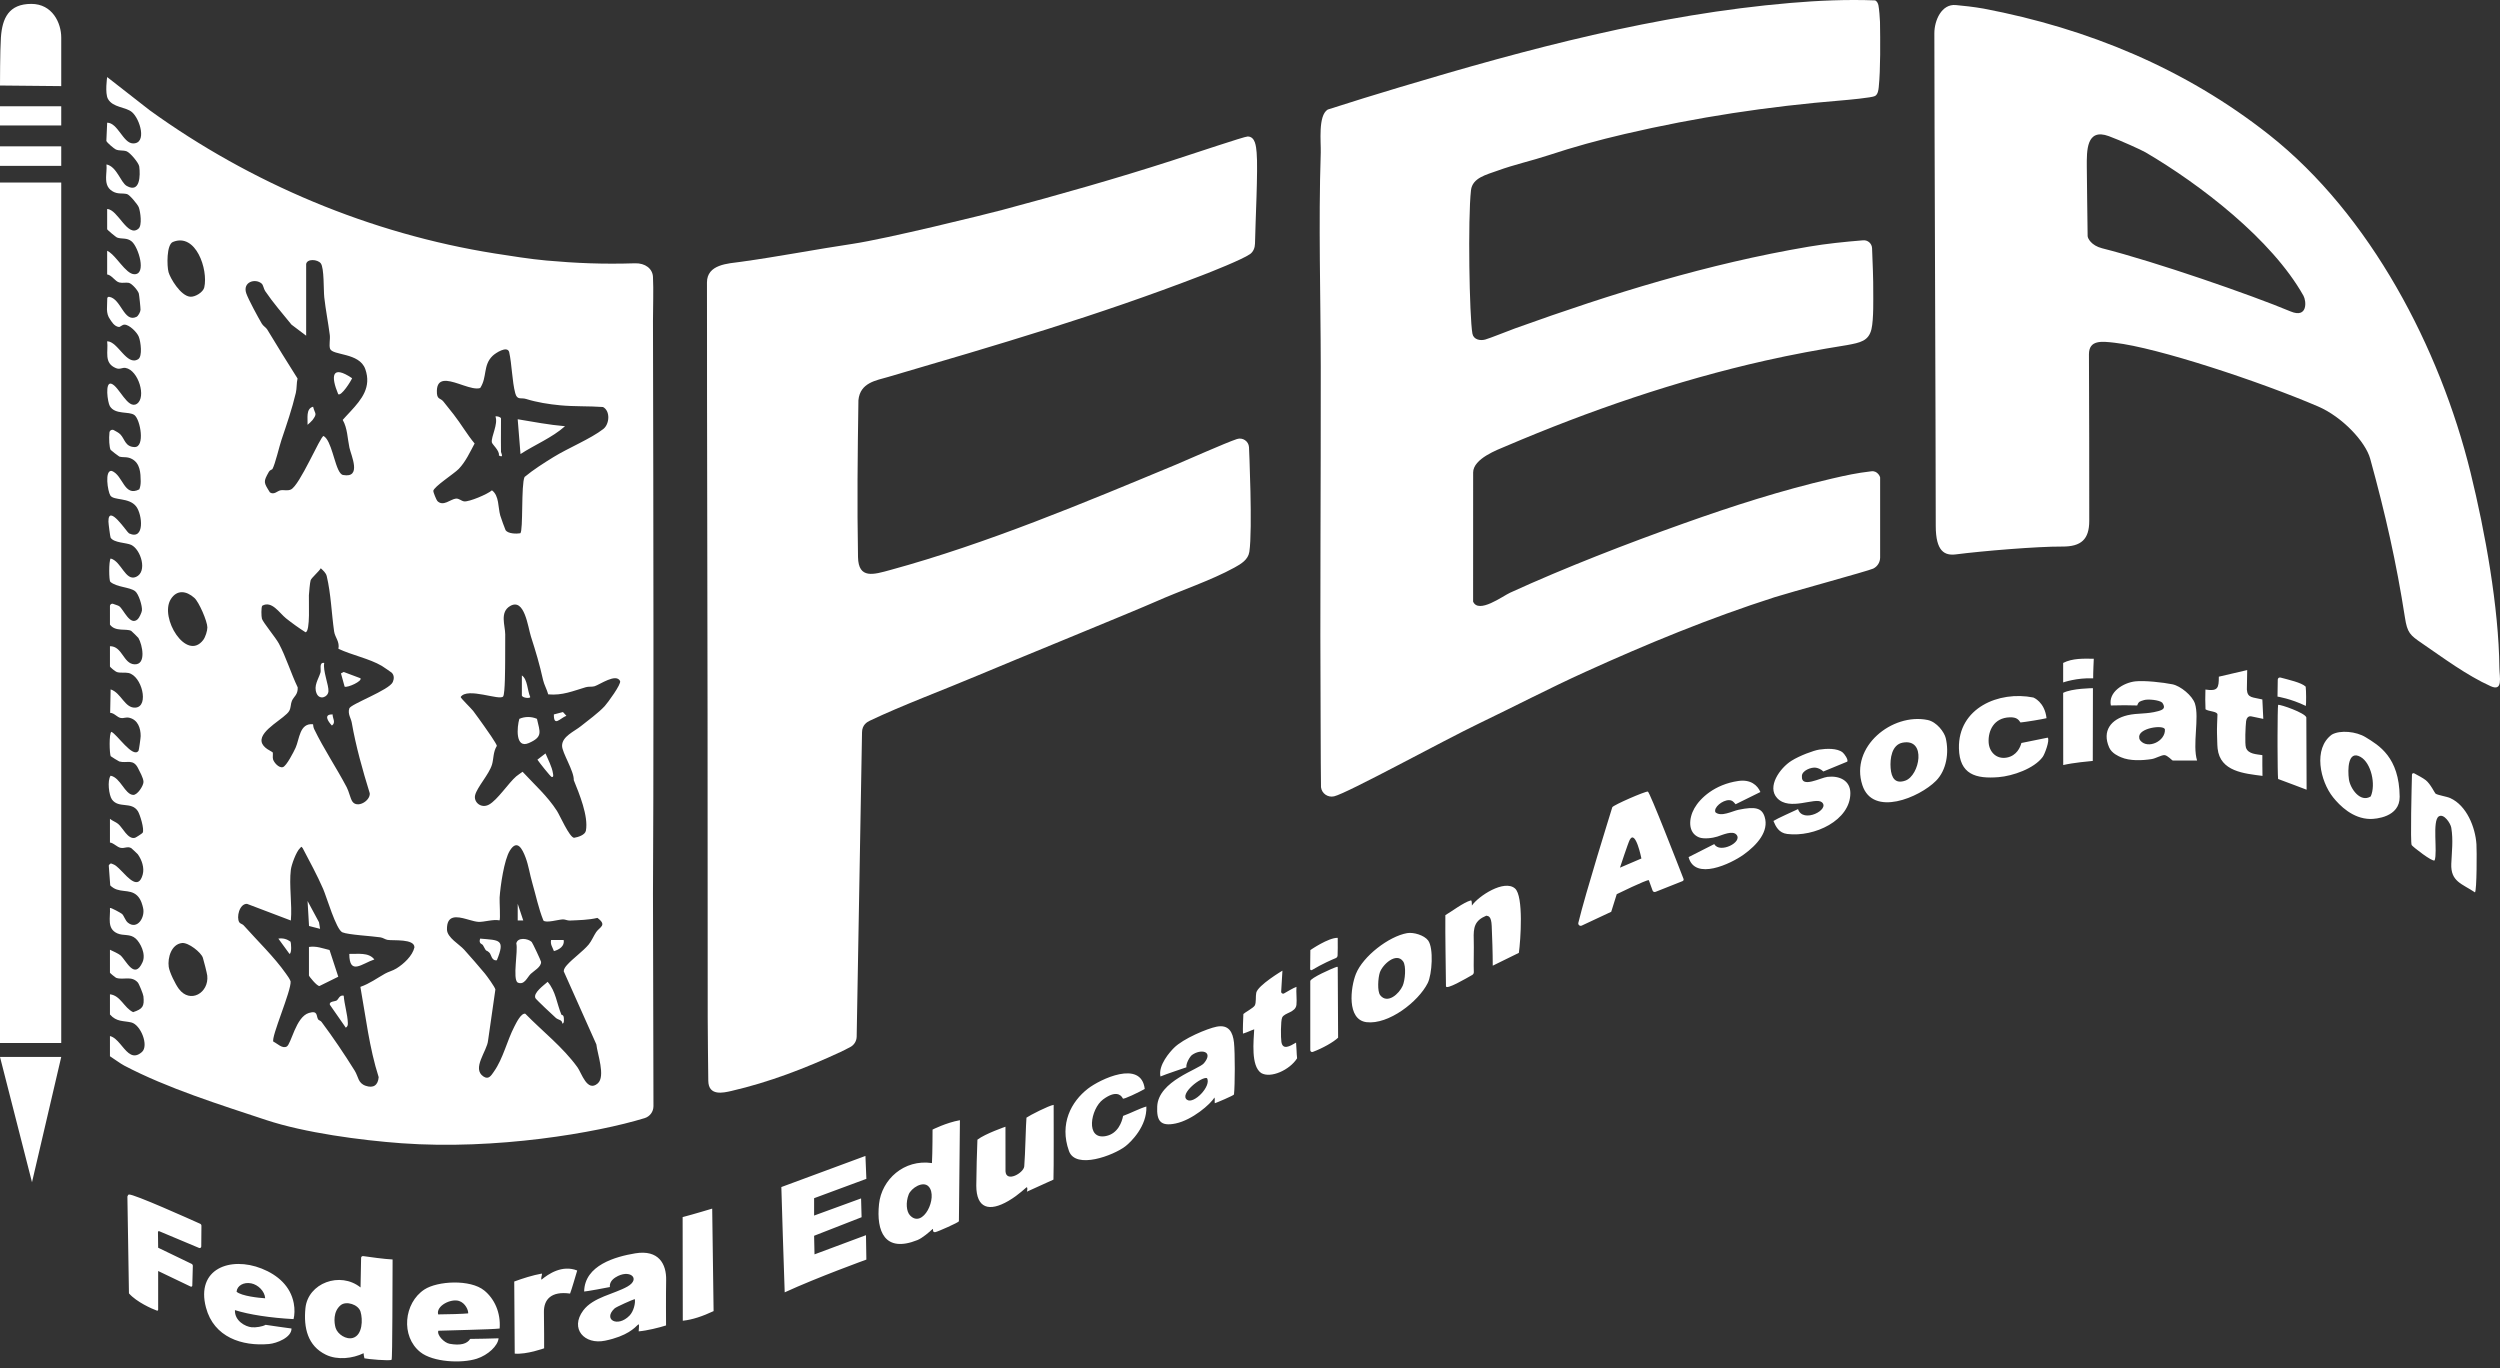 <?xml version="1.0" encoding="UTF-8"?>
<svg width="190px" height="104px" viewBox="0 0 190 104" version="1.1" xmlns="http://www.w3.org/2000/svg" xmlns:xlink="http://www.w3.org/1999/xlink">
    <rect x="0" y="0" width="190" height="104" fill="#333333" stroke="none"/>
    <title>FEA_logo_white</title>
    <g id="Design-Starter" stroke="none" stroke-width="1" fill="none" fill-rule="evenodd">
        <g id="starter_home" transform="translate(-25, -30)" fill="#FFFFFF">
            <g id="FEA_logo_white" transform="translate(25, 29)">
                <path d="M142.89,43.37 C142.89,43.729 142.687,44.057 142.364,44.214 C142.013,44.385 135.97,46.036 134.882,46.385 C129.934,47.973 125.206,49.92 120.47,52.071 C117.754,53.304 115.151,54.664 112.421,55.975 C109.668,57.297 102.36,61.306 101.388,61.522 C100.915,61.627 100.454,61.308 100.396,60.828 C100.381,60.705 100.376,57.531 100.368,56.094 C100.313,47.027 100.389,37.958 100.378,28.89 C100.371,23.462 100.198,18.046 100.377,12.603 C100.403,11.807 100.158,9.783 100.908,9.326 C102.729,8.738 104.567,8.173 106.399,7.624 C116.109,4.715 125.89,2.092 136.069,1.224 C138.21,1.041 140.35,0.949 142.503,1.029 C142.65,1.079 142.731,1.264 142.761,1.406 C142.81,1.636 142.876,2.408 142.88,2.663 C142.901,4.053 142.925,6.271 142.784,7.625 C142.759,7.864 142.72,8.166 142.503,8.296 C142.285,8.426 140.392,8.596 139.981,8.63 C134.346,9.09 128.988,9.902 123.493,11.181 C121.467,11.653 119.6,12.166 117.701,12.794 C116.4,13.223 115.108,13.499 113.804,13.974 C112.982,14.274 111.902,14.509 111.795,15.456 C111.549,17.626 111.674,25.08 111.903,26.353 C111.985,26.805 112.479,26.915 112.88,26.805 C113.224,26.712 114.708,26.114 115.155,25.953 C122.57,23.289 129.77,21.055 137.45,19.749 C138.813,19.517 140.218,19.375 141.599,19.263 C141.956,19.234 142.264,19.508 142.277,19.866 C142.318,21.007 142.377,22.144 142.367,23.291 C142.364,23.569 142.408,25.267 142.232,26.014 C142.018,26.916 141.385,27.04 140.377,27.227 C138.25,27.567 136.213,27.944 134.154,28.408 C127.397,29.93 120.787,32.205 114.43,34.918 C113.832,35.173 111.958,35.855 111.959,36.911 L111.956,46.723 C112.375,47.673 114.202,46.305 114.766,46.047 C118.975,44.123 123.655,42.313 127.998,40.768 C131.722,39.443 135.382,38.267 139.206,37.378 C140.335,37.116 141.07,36.954 142.223,36.818 C142.689,36.755 142.89,37.23 142.89,37.283 L142.89,43.37 Z M91.377,21.918 C83.34,25.016 75.89,27.187 67.506,29.647 C66.596,29.914 65.369,30.072 65.24,31.416 C65.178,35.669 65.134,39.229 65.209,43.336 C65.24,45.044 66.41,44.662 67.666,44.319 C75.01,42.314 82.386,39.215 89.379,36.309 C90.138,35.993 93.138,34.655 94.005,34.368 C94.439,34.223 94.893,34.526 94.924,34.983 C94.924,34.983 95.207,41.262 94.95,42.94 C94.858,43.535 94.335,43.852 93.818,44.136 C92.033,45.119 89.731,45.877 87.836,46.722 C86.247,47.43 76.697,51.325 74.304,52.338 C71.801,53.398 68.583,54.593 66.105,55.774 C65.894,55.875 65.52,56.094 65.514,56.653 L65.107,79.785 C65.101,80.113 64.92,80.414 64.632,80.57 C64.337,80.729 63.992,80.898 63.877,80.951 C61.199,82.197 58.441,83.252 55.602,83.909 C54.963,84.057 53.84,84.322 53.83,83.131 C53.817,81.47 53.786,79.934 53.786,78.351 C53.786,64.476 53.774,46.781 53.734,30.9 C53.727,28.136 53.74,25.219 53.729,22.476 C53.724,21.08 55.338,21.031 56.312,20.897 C59.122,20.51 62.058,19.941 64.787,19.534 C67.388,19.147 74.905,17.294 76.17,16.956 C80.476,15.805 84.825,14.574 89.037,13.215 C90.754,12.661 94.582,11.371 94.821,11.373 C95.408,11.376 95.462,12.133 95.505,12.601 C95.62,13.848 95.403,18.039 95.38,19.514 C95.375,19.823 95.255,20.137 95.002,20.313 C94.388,20.738 91.97,21.689 91.377,21.918 M163.061,12.578 C162.75,12.396 161.158,11.674 160.273,11.348 C158.547,10.712 158.593,12.473 158.597,13.676 C158.603,15.169 158.644,17.215 158.66,18.938 C158.661,19.105 158.929,19.658 159.761,19.869 C163.812,20.893 171.076,23.408 174.083,24.668 C175.404,25.222 175.287,23.874 175.064,23.477 C172.651,19.181 167.194,15 163.061,12.578 M172.44,11.234 C180.156,17.32 185.441,27.474 187.761,36.911 C188.874,41.438 189.903,47.143 189.955,51.753 C189.963,52.456 190.244,53.58 189.295,53.153 C187.477,52.335 185.692,51.001 184.084,49.901 C183.156,49.267 182.956,49.099 182.775,47.931 C182.123,43.741 181.293,40.073 180.135,35.864 C179.783,34.583 178.028,32.688 176.174,31.891 C171.821,30.019 163.952,27.412 160.707,27.048 C159.745,26.94 158.755,26.807 158.76,27.938 C158.78,32.148 158.783,36.383 158.783,40.589 C158.783,41.98 158.179,42.548 156.735,42.538 C154.826,42.526 150.632,42.878 148.659,43.132 C147.795,43.243 147.117,42.917 147.117,40.963 C147.117,34.769 147.011,9.286 147.011,3.526 C147.011,2.548 147.562,1.291 148.633,1.384 C149.145,1.428 150.03,1.524 150.761,1.655 C158.681,3.163 166.07,6.209 172.44,11.234" id="Combined-Shape"></path>
                <path d="M8.144,6.856 L11.368,9.373 C19.057,14.933 28.162,18.764 37.607,20.264 C38.807,20.454 40.323,20.692 41.514,20.799 C43.782,21.002 45.824,21.089 48.261,21.011 C49.037,20.986 49.595,21.421 49.626,22.042 C49.677,23.047 49.624,24.382 49.626,25.394 C49.643,33.005 49.659,41.317 49.662,49.235 L49.662,53.709 C49.66,59.229 49.65,64.441 49.626,68.945 L49.663,85.069 C49.664,85.486 49.393,85.854 48.995,85.977 C45.337,87.1 37.687,88.409 30.515,87.887 C27.407,87.66 23.149,87.091 20.224,86.12 C16.722,84.957 12.721,83.71 9.443,81.986 C9.123,81.817 8.682,81.478 8.356,81.275 L8.356,79.74 C8.648,79.808 8.893,80.055 9.126,80.328 L9.28,80.512 C9.715,81.034 10.136,81.526 10.785,80.954 C11.329,80.474 10.696,78.871 9.973,78.704 C9.379,78.566 8.863,78.679 8.356,78.1 L8.356,76.566 C9.171,76.661 9.428,77.602 10.119,77.923 C10.843,77.678 10.98,77.493 10.9,76.717 C10.883,76.551 10.566,75.771 10.471,75.666 C9.976,75.123 9.377,75.514 8.819,75.312 C8.781,75.299 8.356,74.956 8.356,74.926 L8.356,73.18 C8.547,73.266 9.022,73.488 9.151,73.601 C9.598,73.991 10.214,75.501 10.833,74.125 C11.116,73.494 10.653,72.635 10.314,72.332 C9.88,71.944 9.387,72.147 8.912,71.934 C8.1,71.57 8.402,70.723 8.356,70.006 C8.405,69.951 9.208,70.397 9.276,70.46 C9.428,70.602 9.519,70.963 9.722,71.124 C10.443,71.699 11.059,70.697 10.869,69.978 C10.834,69.847 10.745,69.363 10.417,69.056 C9.826,68.503 9.017,68.939 8.378,68.291 L8.266,66.774 C8.36,66.624 8.414,66.61 8.494,66.639 L8.585,66.678 C8.603,66.686 8.622,66.694 8.642,66.702 C8.754,66.745 8.887,66.854 9.031,66.992 L9.178,67.139 C9.781,67.753 10.522,68.64 10.845,67.47 C10.988,66.953 10.776,66.351 10.475,65.927 C10.455,65.899 10.001,65.47 9.97,65.453 C9.684,65.302 9.475,65.491 9.176,65.437 C8.89,65.385 8.654,65.071 8.356,65.032 L8.356,63.233 C8.544,63.384 8.798,63.469 8.981,63.618 C9.318,63.891 9.723,64.823 10.262,64.672 C10.335,64.651 10.808,64.343 10.84,64.291 C10.993,64.039 10.634,62.889 10.476,62.646 C9.983,61.89 9.018,62.466 8.507,61.758 C8.282,61.446 8.139,60.32 8.407,59.954 C9.162,60.099 9.485,61.376 10.119,61.413 C10.447,61.432 10.904,60.714 10.905,60.428 C10.907,60.132 10.583,59.574 10.516,59.431 C10.138,58.62 9.646,59.038 9.065,58.872 C9.028,58.862 8.434,58.5 8.411,58.469 C8.322,58.256 8.277,56.782 8.461,56.618 C8.875,56.772 10.116,58.681 10.53,58.053 C10.561,58.006 10.691,57.071 10.691,56.937 C10.691,56.338 10.48,55.711 9.837,55.552 C9.567,55.486 9.406,55.603 9.195,55.57 C8.888,55.521 8.706,55.19 8.372,55.175 L8.407,53.393 C9.219,53.653 9.485,54.858 10.315,54.777 C11.345,54.676 10.78,52.354 9.759,52.146 C9.467,52.086 9.17,52.165 8.878,52.075 C8.765,52.04 8.356,51.703 8.356,51.646 L8.356,50.111 C9.304,50.107 9.366,51.441 10.216,51.488 C11.146,51.539 10.819,49.988 10.518,49.483 C10.497,49.448 10.007,48.966 9.973,48.948 C9.606,48.75 8.764,49.035 8.356,48.471 L8.356,47.063 C8.356,46.935 8.486,46.845 8.604,46.895 C8.776,46.968 8.967,47.004 9.064,47.075 C9.403,47.324 9.891,48.615 10.475,48.052 C10.586,47.945 10.766,47.561 10.786,47.403 C10.828,47.062 10.538,46.128 10.265,45.926 C9.833,45.605 8.868,45.638 8.381,45.216 C8.28,45.098 8.259,43.67 8.408,43.446 C9.218,43.651 9.528,45.196 10.337,44.846 C11.227,44.461 10.71,42.764 9.971,42.411 C9.609,42.238 8.649,42.263 8.406,41.86 C8.375,41.807 8.242,40.79 8.241,40.64 C8.225,39.242 9.656,41.468 9.807,41.538 C11.02,42.099 10.821,40.102 10.35,39.492 C9.803,38.784 8.64,39.061 8.384,38.654 C8.188,38.343 7.931,36.706 8.496,36.789 C9.374,37.134 9.416,38.791 10.586,38.192 C10.669,37.995 10.694,37.784 10.693,37.571 C10.687,36.938 10.652,36.227 10.039,35.888 C9.658,35.677 9.373,35.794 9.065,35.698 C9.026,35.686 8.43,35.227 8.409,35.191 C8.308,35.02 8.266,34.331 8.318,33.87 C8.336,33.705 8.516,33.611 8.659,33.695 C8.828,33.796 9.013,33.872 9.154,34.021 C9.492,34.379 9.513,34.951 10.219,34.977 C11.044,35.008 10.672,32.876 10.211,32.541 C9.796,32.239 8.749,32.536 8.348,31.865 C8.178,31.58 7.96,30.002 8.46,30.163 C9.05,30.352 9.704,32.151 10.404,31.689 C11.14,31.202 10.52,29.135 9.547,28.963 C9.284,28.916 9.126,29.108 8.809,28.977 C7.863,28.586 8.248,27.702 8.144,26.938 C8.968,26.94 9.63,28.85 10.505,28.296 C10.838,28.085 10.699,26.974 10.549,26.595 C10.411,26.247 9.835,25.678 9.466,25.672 C9.29,25.668 9.136,25.86 9.042,25.851 C8.667,25.813 8.453,25.39 8.372,25.281 C8.007,24.791 8.163,24.259 8.151,23.689 C8.149,23.612 8.214,23.547 8.291,23.558 C9.203,23.689 9.412,25.538 10.366,25.085 C10.509,25.017 10.669,24.712 10.679,24.551 C10.686,24.427 10.582,23.434 10.551,23.312 C10.494,23.086 10.027,22.539 9.782,22.495 C9.558,22.454 9.315,22.53 9.068,22.468 C8.738,22.384 8.504,21.909 8.144,21.858 L8.144,20.059 C8.39,20.167 8.648,20.443 8.909,20.746 L9.171,21.054 C9.521,21.462 9.873,21.836 10.21,21.842 C11.158,21.86 10.524,19.787 10.014,19.353 C9.645,19.039 9.241,19.19 8.888,19.05 C8.81,19.019 8.144,18.468 8.144,18.419 L8.144,16.885 C8.962,16.902 9.701,19.106 10.531,18.372 C10.814,18.123 10.674,17.098 10.547,16.755 C10.47,16.548 9.852,15.796 9.651,15.749 C9.272,15.66 8.973,15.775 8.576,15.553 C8.067,15.267 8.043,14.791 8.07,14.296 L8.088,14.026 C8.1,13.845 8.108,13.666 8.092,13.497 C8.878,13.653 9.168,14.868 9.632,15.131 C10.65,15.709 10.673,14.332 10.582,13.652 C10.545,13.377 9.886,12.592 9.62,12.498 C9.341,12.4 9.082,12.478 8.805,12.361 C8.688,12.312 8.121,11.841 8.083,11.709 L8.145,10.324 C8.955,10.33 9.356,11.878 10.097,11.899 C11.199,11.932 10.649,10.031 10.016,9.51 C9.544,9.123 8.577,9.18 8.205,8.518 C7.963,8.088 8.144,6.856 8.144,6.856 Z M22.799,65.461 C22.517,65.716 22.153,66.712 22.105,67.095 C21.957,68.279 22.215,69.742 22.105,70.958 L18.774,69.693 C18.198,69.672 17.949,70.715 18.186,71.095 C18.252,71.201 18.431,71.229 18.513,71.322 C19.543,72.479 20.851,73.741 21.725,74.988 C21.858,75.177 22.004,75.364 22.086,75.582 C22.156,76.276 20.577,79.85 20.776,80.165 C21.082,80.306 21.45,80.718 21.79,80.538 C22.131,80.358 22.479,78.283 23.477,77.984 C24.173,77.775 24.022,78.2 24.173,78.466 C24.217,78.542 24.367,78.571 24.432,78.659 C25.305,79.826 26.188,81.135 26.956,82.37 C27.25,82.842 27.197,83.315 27.793,83.521 C28.376,83.722 28.73,83.478 28.779,82.864 C28.065,80.629 27.801,78.279 27.389,76.002 C28.101,75.753 28.641,75.346 29.263,74.997 C29.541,74.841 29.835,74.784 30.134,74.599 C30.684,74.258 31.349,73.647 31.497,73 C31.506,72.33 29.887,72.502 29.462,72.433 C29.27,72.402 29.119,72.27 28.916,72.239 C28.271,72.14 26.453,72.045 26.02,71.856 C25.543,71.647 24.826,69.169 24.558,68.556 C24.108,67.523 23.529,66.457 23.003,65.456 C22.873,65.294 22.909,65.362 22.799,65.461 Z M38.747,65.65 C38.309,66.359 38.03,68.334 37.971,69.213 C37.953,69.479 38.046,70.898 37.96,70.948 C37.458,70.847 36.778,71.091 36.343,71.06 C36.153,71.047 35.92,70.983 35.676,70.914 L35.464,70.854 C34.718,70.647 33.944,70.507 33.97,71.648 C33.984,72.262 34.909,72.762 35.277,73.176 C35.79,73.751 36.37,74.407 36.85,74.988 C37.008,75.18 37.616,76.017 37.649,76.201 L37.093,80.079 C37.022,80.883 35.827,82.214 36.749,82.818 C37.148,83.08 37.337,82.725 37.541,82.436 C38.243,81.44 38.532,80.096 39.094,79.013 C39.233,78.746 39.597,77.982 39.922,78.042 C41.226,79.38 42.779,80.576 43.893,82.122 C44.197,82.544 44.627,84.037 45.428,83.339 C46.035,82.809 45.396,81.084 45.323,80.373 L42.843,74.819 C42.843,74.641 42.98,74.467 43.095,74.338 C43.537,73.842 44.315,73.292 44.741,72.782 C44.956,72.525 45.127,72.107 45.307,71.842 C45.576,71.447 46.164,71.324 45.405,70.76 C44.707,70.922 44.035,70.928 43.307,70.962 C43.125,70.97 42.944,70.868 42.783,70.873 C42.432,70.884 41.502,71.172 41.299,70.96 C40.926,70.037 40.731,69.055 40.454,68.102 C40.262,67.444 40.176,66.789 39.946,66.176 C39.699,65.52 39.308,64.741 38.747,65.65 Z M26.123,76.672 C26.168,77.323 26.419,78.118 26.436,78.751 C26.441,78.916 26.422,79.005 26.282,79.105 L25.067,77.358 C25.003,77.09 25.452,77.124 25.591,77.033 C25.725,76.944 25.798,76.597 26.123,76.672 Z M41.621,75.619 C42.248,76.344 42.311,77.264 42.667,78.115 C42.68,78.146 42.812,78.106 42.843,78.307 C42.857,78.396 42.905,78.815 42.731,78.787 C42.743,78.505 42.435,78.521 42.252,78.367 C42.07,78.212 40.735,76.956 40.69,76.857 C40.507,76.456 41.338,75.876 41.621,75.619 Z M13.831,72.67 C13.02,72.762 12.729,73.79 12.823,74.477 C12.879,74.891 13.329,75.8 13.587,76.147 C14.452,77.314 15.894,76.453 15.752,75.148 C15.733,74.973 15.479,73.972 15.417,73.786 C15.282,73.38 14.317,72.615 13.831,72.67 Z M25.045,73.201 L25.709,75.231 L24.279,75.937 C24.085,75.952 23.48,75.195 23.48,75.137 L23.48,72.968 C24.058,72.881 24.504,73.075 25.045,73.201 Z M40.41,72.59 C40.471,72.651 41.112,74.013 41.12,74.096 C41.156,74.48 40.555,74.8 40.334,75.016 C40.062,75.281 39.849,75.903 39.34,75.672 C38.941,75.401 39.388,73.24 39.239,72.703 C39.331,72.209 40.131,72.315 40.41,72.59 Z M28.451,73.919 C27.517,74.222 26.554,75.168 26.547,73.497 C27.181,73.517 28.014,73.354 28.451,73.919 Z M36.49,72.334 C37.961,72.466 38.416,72.366 37.761,73.979 C37.362,74.044 37.333,73.542 37.205,73.416 C36.88,73.096 37.041,73.473 36.701,72.83 C36.651,72.734 36.357,72.742 36.49,72.334 Z M22.082,72.567 C22.121,72.637 22.192,73.459 22.001,73.496 L21.154,72.334 C21.512,72.285 21.794,72.361 22.082,72.567 Z M41.883,72.439 L42.836,72.439 C42.931,72.902 42.494,73.181 42.098,73.284 C41.994,72.99 41.811,72.78 41.883,72.439 Z M23.375,69.476 L24.245,71.092 L24.326,71.592 L23.486,71.375 L23.375,69.476 Z M39.346,69.688 L39.768,70.957 L39.346,70.958 L39.346,69.688 Z M38.775,47.055 C37.966,47.524 38.393,48.532 38.397,49.207 C38.401,49.882 38.399,50.569 38.392,51.224 C38.388,51.636 38.391,53.712 38.241,53.927 C37.995,54.281 35.513,53.203 35.011,53.973 C35.01,54.06 35.834,54.861 35.962,55.03 C36.235,55.39 36.536,55.821 36.806,56.197 C36.956,56.404 37.753,57.536 37.761,57.686 C37.469,58.152 37.525,58.664 37.392,59.109 C37.169,59.852 36.254,60.832 36.109,61.434 C35.981,61.968 36.567,62.471 37.159,62.152 C37.805,61.803 38.652,60.501 39.233,60.002 C39.383,59.873 39.561,59.776 39.716,59.654 C40.612,60.622 41.613,61.511 42.329,62.629 C42.554,62.98 43.269,64.622 43.625,64.673 C43.922,64.63 44.467,64.461 44.528,64.133 C44.734,63.031 44.02,61.314 43.607,60.292 C43.635,59.598 42.715,58.208 42.717,57.678 C42.719,56.967 43.635,56.599 44.148,56.187 C44.709,55.736 45.477,55.185 45.958,54.664 C46.173,54.431 47.237,52.982 47.126,52.758 C46.823,52.147 45.595,53.026 45.189,53.154 C44.991,53.217 44.745,53.161 44.522,53.227 C43.552,53.514 42.738,53.872 41.665,53.771 C41.57,53.411 41.351,53.028 41.273,52.679 C41.002,51.46 40.729,50.556 40.35,49.371 C40.121,48.657 39.868,46.421 38.775,47.055 Z M24.379,44.187 C24.252,44.425 23.66,44.923 23.607,45.106 C23.552,45.298 23.492,45.994 23.476,46.245 C23.452,46.605 23.6,49.032 23.217,49.051 C22.711,48.728 22.205,48.365 21.737,47.993 C21.234,47.592 20.66,46.622 19.93,47.036 C19.843,47.161 19.857,47.852 19.907,48.025 C19.984,48.294 20.958,49.467 21.195,49.911 C21.741,50.936 22.116,52.181 22.626,53.241 C22.652,53.802 22.329,53.929 22.185,54.265 C22.082,54.507 22.121,54.765 21.987,55.019 C21.693,55.575 19.752,56.473 19.88,57.353 C19.952,57.854 20.683,58.117 20.715,58.169 C20.775,58.268 20.7,58.537 20.752,58.712 C20.822,58.949 21.192,59.39 21.501,59.301 C21.77,59.224 22.325,58.139 22.466,57.827 C22.761,57.179 22.762,55.934 23.792,56.043 C23.803,56.176 23.824,56.301 23.883,56.424 C24.611,57.928 25.568,59.346 26.352,60.835 C26.514,61.142 26.629,61.679 26.769,61.899 C27.132,62.468 28.146,61.875 28.102,61.291 C27.555,59.522 27.049,57.728 26.731,55.907 C26.676,55.596 26.414,55.255 26.546,54.842 C26.636,54.515 29.593,53.445 29.853,52.834 C29.955,52.593 29.969,52.324 29.77,52.124 C29.738,52.092 29.106,51.66 29.018,51.608 C28.081,51.055 26.724,50.786 25.719,50.306 C25.83,49.767 25.458,49.442 25.393,48.991 C25.196,47.617 25.156,46.158 24.833,44.79 C24.773,44.535 24.558,44.359 24.379,44.187 Z M41.458,58.26 C41.643,58.712 41.955,59.28 42.023,59.763 C42.035,59.849 42.1,60.069 41.936,60.056 C41.85,60.049 40.963,58.919 40.843,58.735 L41.458,58.26 Z M40.809,55.631 C41.026,56.624 41.291,56.992 40.191,57.472 C39.146,57.927 39.289,56.256 39.469,55.633 C39.885,55.445 40.392,55.448 40.809,55.631 Z M25.277,55.296 C25.272,55.587 25.547,55.917 25.225,56.141 C24.92,55.821 24.567,55.276 25.277,55.296 Z M42.784,55.115 L43.047,55.4 C42.564,55.585 42.081,56.27 42.094,55.297 L42.784,55.115 Z M39.662,52.334 C40.097,52.621 40.074,53.474 40.298,53.972 C40.29,54.099 39.72,54.047 39.662,53.868 L39.662,52.334 Z M24.643,51.382 C24.516,51.952 25.006,53.103 24.961,53.549 C24.916,54 24.284,54.219 24.065,53.707 C23.812,53.116 24.207,52.621 24.359,52.101 C24.419,51.892 24.22,51.315 24.643,51.382 Z M26.121,52.069 L27.394,52.547 C27.553,52.762 26.431,53.28 26.192,53.187 L25.914,52.179 L26.121,52.069 Z M12.982,46.536 C12.094,47.942 14.175,51.311 15.445,49.638 C15.609,49.422 15.762,48.944 15.76,48.681 C15.756,48.216 15.124,46.756 14.774,46.442 C14.165,45.895 13.447,45.798 12.982,46.536 Z M37.438,28.045 C36.693,28.764 37.041,29.658 36.494,30.49 C36.185,30.59 35.722,30.455 35.239,30.294 L34.842,30.161 C34.008,29.887 33.227,29.705 33.202,30.693 C33.183,31.414 33.464,31.212 33.704,31.523 C33.953,31.843 34.219,32.166 34.477,32.496 C35.034,33.209 35.492,34.012 36.071,34.707 C35.712,35.372 35.39,36.09 34.866,36.636 C34.523,36.993 32.97,37.987 32.93,38.311 C32.92,38.394 33.168,39.004 33.239,39.077 C33.683,39.527 34.237,38.937 34.646,38.894 C34.89,38.868 35.058,39.081 35.282,39.106 C35.66,39.148 37.067,38.554 37.388,38.265 C37.944,38.673 37.845,39.556 38.017,40.171 C38.055,40.308 38.391,41.248 38.425,41.297 C38.612,41.565 39.243,41.582 39.545,41.528 C39.774,41.333 39.594,37.81 39.868,37.249 C40.548,36.685 41.313,36.204 42.062,35.74 C43.172,35.054 44.891,34.35 45.851,33.605 C46.32,33.242 46.406,32.237 45.828,31.933 C44.75,31.855 43.652,31.905 42.573,31.803 C41.722,31.723 40.784,31.575 39.986,31.322 C39.591,31.197 39.307,31.439 39.158,30.88 C38.918,29.979 38.906,28.696 38.695,27.747 C38.539,27.259 37.664,27.826 37.438,28.045 Z M23.268,21.064 L23.268,26.513 L22.154,25.672 C21.47,24.829 20.765,24.022 20.154,23.122 C20.035,22.946 20.014,22.662 19.882,22.549 C19.401,22.135 18.424,22.424 18.715,23.29 C18.864,23.734 19.627,25.142 19.899,25.6 C20.008,25.783 20.217,25.889 20.307,26.038 C21.062,27.289 21.831,28.532 22.613,29.766 C22.53,30.12 22.565,30.509 22.483,30.86 C22.195,32.079 21.796,33.229 21.394,34.426 C21.226,34.924 20.914,36.276 20.704,36.649 C20.681,36.69 20.515,36.715 20.438,36.852 C19.998,37.631 20.035,37.655 20.514,38.423 C20.838,38.632 21.067,38.312 21.316,38.264 C21.572,38.215 21.836,38.323 22.103,38.205 C22.777,37.906 24.352,34.138 24.591,34.135 C24.892,34.302 25.096,34.85 25.279,35.431 L25.399,35.819 C25.595,36.461 25.786,37.048 26.074,37.1 C27.519,37.363 26.682,35.611 26.556,35.023 C26.409,34.33 26.406,33.534 26.046,32.913 C26.124,32.825 26.203,32.738 26.283,32.651 L26.646,32.261 C27.487,31.351 28.243,30.422 27.763,29.055 C27.315,27.779 25.266,28.033 25.084,27.502 C24.994,27.242 25.105,26.774 25.065,26.463 C24.945,25.525 24.748,24.54 24.645,23.602 C24.584,23.048 24.646,21.36 24.378,21.013 C24.14,20.707 23.346,20.644 23.268,21.064 Z M38.076,32.81 L38.07,34.504 C38.07,34.786 38.071,35.068 38.076,35.35 C38.077,35.397 38.325,35.844 37.915,35.616 C37.989,35.253 37.404,34.78 37.379,34.613 C37.317,34.189 37.876,33.225 37.653,32.652 C37.771,32.608 38.076,32.697 38.076,32.81 Z M39.345,32.863 C40.531,33.061 41.721,33.288 42.941,33.393 C41.947,34.274 40.669,34.785 39.558,35.508 L39.345,32.863 Z M23.796,31.91 C23.939,32.492 24.138,32.4 23.752,32.924 C23.686,33.013 23.472,33.202 23.375,33.286 C23.401,32.812 23.227,32.058 23.796,31.91 Z M26.76,29.744 C26.681,29.95 25.941,31.138 25.703,30.958 C25.137,29.596 25.194,28.689 26.76,29.744 Z M13.14,19.389 C12.651,19.59 12.681,21.22 12.81,21.687 C12.935,22.137 13.713,23.477 14.448,23.55 C14.827,23.588 15.442,23.21 15.525,22.841 C15.833,21.479 14.886,18.672 13.14,19.389 Z" id="Combined-Shape"></path>
                <path d="M4.23271622e-05,80.269 L4.654,80.269 L4.654,14.874 L4.23271622e-05,14.874 L4.23271622e-05,80.269 Z M4.654,81.328 L2.432,90.851 L2.82181081e-05,81.328 L4.654,81.328 Z M2.381,1.296 C3.98,1.296 4.654,2.742 4.654,3.852 L4.654,7.545 L4.4408921e-16,7.499 C4.4408921e-16,7.499 4.4408921e-16,4.845 0.069,3.852 C0.17,2.381 0.668,1.296 2.381,1.296 M4.23271622e-05,10.536 L4.654,10.536 L4.654,9.078 L4.23271622e-05,9.078 L4.23271622e-05,10.536 Z M4.23271622e-05,13.604 L4.654,13.604 L4.654,12.123 L4.23271622e-05,12.123 L4.23271622e-05,13.604 Z" id="Combined-Shape"></path>
                <path d="M188.21,65.166 C188.126,63.869 187.465,62.218 186.219,61.655 C185.938,61.528 185.301,61.444 185.102,61.317 C185.047,61.283 184.723,60.583 184.356,60.292 C184.171,60.144 183.725,59.902 183.48,59.774 C183.403,59.733 183.311,59.787 183.309,59.874 C183.284,60.815 183.179,65.002 183.286,65.224 C183.338,65.332 184.884,66.544 185.032,66.387 C185.27,65.759 184.831,63.374 185.348,63.047 C185.737,62.802 186.242,63.575 186.297,63.905 C186.454,64.852 186.336,65.728 186.298,66.647 C186.241,68.007 187.117,68.161 188.099,68.821 C188.242,68.64 188.24,65.63 188.21,65.166 M178.517,60.223 C178.419,59.516 178.428,57.967 179.408,58.529 C180.21,58.99 180.579,60.623 180.175,61.529 C179.382,62.027 178.615,60.931 178.517,60.223 Z M179.783,57.026 C179.074,56.591 177.862,56.467 177.222,56.828 C175.776,57.888 176.329,60.365 177.315,61.596 C177.812,62.217 178.805,63.226 180.14,63.242 C180.532,63.246 182.391,63.117 182.375,61.55 C182.344,58.539 180.799,57.648 179.783,57.026 Z M65.442,92.079 L65.481,93.509 L61.872,94.919 L61.903,96.332 L65.814,94.873 L65.844,96.729 C65.844,96.729 62.136,98.07 59.637,99.218 C59.591,98.225 59.382,91.216 59.382,91.216 L65.773,88.851 L65.844,90.592 L61.872,92.063 L61.872,93.383 L65.442,92.079 Z M123.862,64.825 C123.737,65.054 123.117,66.943 123.117,66.943 L124.747,66.245 C124.747,66.245 124.304,64.01 123.862,64.825 M127.873,67.966 L125.818,68.782 C125.73,68.817 125.632,68.775 125.598,68.687 C125.534,68.519 125.386,68.087 125.31,67.892 C125.132,67.85 122.872,68.957 122.872,68.957 L122.453,70.296 L120.213,71.345 C120.072,71.411 119.917,71.285 119.954,71.134 C120.503,68.853 122.348,62.971 122.535,62.347 C122.648,62.171 124.988,61.149 125.235,61.158 C125.372,61.163 127.594,66.88 127.948,67.794 C127.975,67.862 127.941,67.939 127.873,67.966 M25.891,100.195 C25.305,100.678 25.387,101.525 25.507,101.919 C25.655,102.404 26.313,102.835 26.826,102.68 C27.554,102.459 27.582,101.286 27.401,100.689 C27.232,100.134 26.308,99.85 25.891,100.195 M27.6,96.463 C28.025,96.525 29.23,96.694 29.837,96.72 C29.822,98.411 29.834,104.273 29.76,104.34 C29.64,104.45 27.893,104.288 27.696,104.232 C27.649,104.03 27.649,103.999 27.633,103.844 C26.812,104.245 25.647,104.387 24.767,103.959 C23.38,103.286 23.066,101.912 23.212,100.425 C23.4,98.512 25.849,97.604 27.401,98.846 L27.444,96.595 C27.446,96.513 27.519,96.451 27.6,96.463 M70.579,91.179 C70.151,90.713 69.246,91.296 69.058,91.784 C68.825,92.389 68.885,93.068 69.154,93.36 C70.142,94.434 71.313,91.977 70.579,91.179 M72.954,86.135 L72.877,93.818 C72.827,93.921 71.282,94.604 71.091,94.64 C70.787,94.697 70.992,94.298 70.859,94.423 C70.641,94.624 70.104,95.094 69.726,95.245 C67.232,96.244 66.588,94.571 66.806,92.507 C67.002,90.648 68.701,89.083 70.828,89.394 C70.874,88.571 70.874,86.849 70.874,86.849 C70.874,86.849 71.914,86.321 72.954,86.135 M162.672,57.29 C163.243,57.959 164.585,57.331 164.534,56.431 C164.442,56.052 162.457,56.329 162.583,57.061 C162.582,57.152 162.615,57.222 162.672,57.29 M166.979,58.803 L165.128,58.803 C165.086,58.803 164.727,58.398 164.497,58.388 C164.274,58.378 163.828,58.643 163.533,58.689 C162.812,58.802 161.87,58.845 161.193,58.55 C161.015,58.473 160.495,58.259 160.297,57.809 C159.74,56.544 160.439,55.656 161.686,55.359 C162.461,55.175 163.137,55.291 164.02,55.047 C164.397,54.942 164.617,54.82 164.337,54.409 C164.127,54.194 163.222,54.114 162.939,54.208 C162.643,54.308 162.543,54.29 162.427,54.616 C161.88,54.593 161.1,54.593 160.425,54.616 C160.215,53.591 161.383,52.883 162.284,52.783 C162.988,52.705 164.399,52.865 165.105,53.007 C165.721,53.13 166.618,53.867 166.815,54.471 C167.165,55.547 166.609,57.613 166.979,58.803 M9.8,91.784 C10.135,91.725 14.493,93.682 15.21,94.005 C15.272,94.033 15.31,94.093 15.309,94.161 L15.296,95.735 C15.295,95.82 15.209,95.877 15.131,95.844 L12.101,94.572 C12.055,94.553 12.005,94.587 12.005,94.636 L12.02,95.827 L14.561,97.053 C14.62,97.081 14.657,97.142 14.655,97.207 L14.615,98.706 C14.614,98.768 14.549,98.808 14.493,98.781 L12.02,97.596 L12.02,100.54 C12.02,100.589 11.972,100.624 11.926,100.607 C11.56,100.478 10.371,99.951 9.8,99.296 L9.682,91.934 C9.736,91.858 9.709,91.8 9.8,91.784 M48.245,99.731 C48.099,99.761 46.836,100.322 46.708,100.441 C45.803,101.283 46.932,101.918 47.841,100.988 C48.16,100.662 48.307,100.026 48.245,99.731 M50.62,101.733 C50.126,101.894 49.145,102.136 48.54,102.183 C48.54,101.981 48.619,101.553 48.493,101.671 C48.245,101.904 47.686,102.54 45.985,102.892 C44.417,103.217 43.295,101.982 44.325,100.596 C45.077,99.583 46.684,99.349 47.689,98.776 C48.741,98.176 47.841,97.403 46.77,98.085 C46.475,98.274 46.32,98.52 46.351,98.815 C46.27,98.842 44.472,99.168 44.396,99.156 C44.427,97.154 46.786,96.502 48.276,96.254 C50.065,95.956 50.654,97.072 50.627,98.286 C50.604,99.343 50.62,101.733 50.62,101.733 M34.881,99.871 C34.262,99.679 33.128,100.243 33.299,100.895 C33.935,100.895 35.27,100.855 35.58,100.817 C35.611,100.607 35.378,100.026 34.881,99.871 M36.806,99.079 C37.57,99.704 38.063,100.74 37.974,101.967 C37.381,102.043 34.09,102.105 33.314,102.136 C33.19,102.462 33.755,103.054 34.169,103.128 C35.001,103.279 35.503,103.13 35.735,102.757 C36.48,102.757 37.21,102.726 37.893,102.711 C37.838,103.279 37.101,103.983 36.232,104.263 C35.078,104.633 32.91,104.528 31.946,103.761 C30.44,102.563 30.688,100.023 32.259,98.999 C33.25,98.354 35.744,98.21 36.806,99.079 M20.153,99.669 C20.124,99.136 19.617,98.641 19.097,98.536 C18.521,98.419 18.015,98.71 17.98,99.172 C18.356,99.501 19.686,99.643 20.153,99.669 M22.325,100.041 C22.413,100.497 22.388,100.957 22.31,101.252 C20.556,101.159 18.926,100.91 17.855,100.569 C17.824,101.391 18.647,101.826 19.128,101.873 C19.43,101.902 19.951,101.826 20.184,101.686 C20.851,101.779 21.503,101.888 22.155,101.966 C22.167,102.651 21.027,103.093 20.447,103.145 C18.399,103.331 16.254,102.635 15.655,100.378 C14.871,97.425 17.502,96.465 19.888,97.412 C21.115,97.899 22.078,98.753 22.325,100.041 M76.418,90.015 C76.462,90.899 77.799,90.153 77.843,89.642 C77.921,88.742 77.967,86.321 78.012,85.941 C78.262,85.762 79.721,85.017 80.078,84.97 C80.078,84.97 80.094,90.061 80.063,90.651 C79.799,90.775 78.045,91.567 78.045,91.567 C78.045,91.567 78.122,91.334 78.045,91.225 C77.967,91.238 77.471,91.784 76.648,92.265 C75.171,93.129 74.204,92.831 74.198,91.117 C74.196,90.387 74.258,88.137 74.284,87.615 C74.879,87.159 76.415,86.631 76.415,86.631 L76.418,90.015 Z M144.61,57.44 C143.77,57.593 143.632,58.651 143.687,59.371 C143.745,60.132 144.043,60.593 144.801,60.329 C145.897,59.947 146.433,57.107 144.61,57.44 M147.876,57.095 C148.139,58.205 147.935,59.535 147.138,60.34 C145.88,61.611 142.334,63.107 141.54,60.672 C140.584,57.743 143.806,55.17 146.492,55.717 C147.201,55.861 147.772,56.653 147.876,57.095 M90.209,84.58 C89.612,84.136 91.315,82.798 91.734,82.937 C92.084,83.547 90.713,84.955 90.209,84.58 M93.783,80.235 C93.697,79.447 93.389,78.846 92.466,79.027 C91.757,79.167 89.934,79.926 89.22,80.64 C88.929,80.931 88.009,81.944 88.195,82.813 C88.537,82.658 90.091,82.145 90.166,82.115 C90.118,81.832 90.431,81.294 90.595,81.176 C91.27,80.691 92.26,80.892 91.501,81.804 C91.104,82.282 88.04,83.139 87.948,85.087 C87.897,86.179 88.187,86.628 89.35,86.384 C90.616,86.119 92.013,84.908 92.293,84.412 C92.355,84.551 92.293,84.66 92.324,84.846 C92.4,84.83 93.774,84.256 93.783,84.179 C93.86,83.481 93.867,81.013 93.783,80.235 M113.37,71.374 C113.339,70.629 113.123,70.62 112.959,70.592 C112.065,70.963 111.973,71.483 112.004,72.399 C112.027,73.068 111.983,74.426 112.01,74.873 C112.016,74.965 111.97,75.051 111.889,75.097 C111.444,75.35 109.893,76.263 109.893,75.953 C109.878,74.106 109.831,72.197 109.847,70.551 C110.295,70.296 111.22,69.586 111.771,69.434 C111.881,69.404 111.849,69.652 111.864,69.822 C112.367,69.097 114.321,67.817 115.138,68.522 C115.808,69.1 115.563,72.494 115.434,73.417 L113.449,74.392 C113.447,73.315 113.408,72.29 113.37,71.374 M106.634,74.061 C106.116,73.344 105.064,74.305 104.863,74.922 C104.738,75.306 104.656,76.337 104.901,76.643 C105.45,77.33 106.333,76.532 106.603,75.922 C106.784,75.515 106.892,74.417 106.634,74.061 M108.537,72.474 C108.969,73.054 108.836,75.055 108.508,75.711 C107.796,77.135 105.527,78.884 103.861,78.686 C102.334,78.505 102.641,76.034 103.051,75.013 C103.59,73.671 105.554,72.163 106.937,71.918 C107.427,71.831 108.239,72.075 108.537,72.474 M140.051,58.194 C140.175,58.299 140.484,58.727 140.393,58.884 L138.576,59.633 C138.378,59.447 138.179,59.377 138.014,59.346 C137.68,59.282 136.913,59.562 136.945,60.009 C136.888,60.925 138.377,60.099 138.89,60.04 C139.793,59.937 140.625,60.314 140.627,61.277 C140.632,63.344 137.9,64.638 135.828,64.382 C135.189,64.303 134.955,63.812 134.781,63.393 C135.13,63.172 136.108,62.753 136.65,62.491 C137.016,63.62 139.134,62.508 138.452,61.964 C137.952,61.565 135.998,62.665 135.061,61.652 C134.272,60.798 135.263,59.379 136.152,58.819 C136.783,58.422 137.849,58.032 138.263,57.969 C138.788,57.89 139.643,57.844 140.051,58.194 M153.626,57.467 L155.629,57.06 C155.798,57.256 155.403,58.311 155.245,58.527 C154.593,59.413 152.971,59.977 151.886,60.064 C150.161,60.203 148.924,59.856 148.879,57.879 C148.809,54.809 151.911,53.484 154.535,54.011 C154.535,54.011 155.396,54.337 155.536,55.582 C155.221,55.664 153.929,55.873 153.557,55.908 C153.406,55.687 153.264,55.502 152.746,55.516 C151.522,55.55 151.093,56.548 151.136,57.41 C151.172,58.142 151.726,58.724 152.518,58.576 C153.277,58.434 153.545,57.782 153.626,57.467 M133.791,61.193 L131.905,62.124 C131.719,61.903 131.626,61.81 131.405,61.81 C130.9,61.81 130.218,62.369 130.369,62.729 C130.797,63.114 131.647,62.643 132.127,62.543 C133.413,62.275 133.902,62.406 134.114,63.082 C134.455,64.173 133.553,65.207 132.511,65.954 C131.545,66.646 128.809,67.95 128.332,66.14 L130.285,65.15 C130.693,65.899 132.488,64.999 131.964,64.429 C131.669,64.107 130.95,64.438 130.52,64.58 C130.169,64.696 129.486,64.785 129.123,64.638 C128.262,64.289 128.335,63.201 128.774,62.427 C129.21,61.66 130.316,60.617 132.103,60.355 C133.051,60.215 133.57,60.681 133.791,61.193 M87,83.76 C86.566,84.008 85.381,84.577 85.339,84.489 C85.184,84.163 84.749,83.875 83.827,84.563 C82.884,85.267 82.459,87.67 84.062,87.337 C84.975,87.148 85.273,86.248 85.355,85.809 C85.965,85.587 86.628,85.234 87.124,85.095 C87.186,86.6 85.932,87.809 85.526,88.121 C84.623,88.816 81.751,89.898 81.242,88.478 C80.5,86.41 81.413,84.722 82.682,83.738 C83.594,83.03 86.736,81.509 87,83.76 M170.787,51.925 L170.762,53.405 C170.808,54.069 171.204,53.976 171.939,54.159 L172.01,55.635 L171.087,55.442 C170.831,55.396 170.725,55.635 170.703,55.815 C170.661,56.161 170.597,57.525 170.692,57.817 C170.857,58.326 171.525,58.318 171.939,58.391 C171.937,58.946 171.937,59.319 171.949,59.968 C170.564,59.787 168.729,59.64 168.538,57.887 C168.504,57.571 168.511,57.138 168.492,56.734 C168.479,56.463 168.515,55.582 168.527,55.314 C168.538,55.053 167.863,55.082 167.619,54.907 C167.595,54.488 167.595,53.813 167.613,53.406 C168.573,53.557 168.631,53.277 168.631,52.428 L170.787,51.925 Z M97.465,74.769 L97.369,76.364 C97.362,76.479 97.485,76.557 97.586,76.501 C97.853,76.352 98.268,76.093 98.532,76 C98.494,76.388 98.575,76.993 98.53,77.368 C98.457,77.963 97.624,77.955 97.446,78.328 C97.326,78.578 97.336,79.884 97.387,80.191 C97.491,80.813 98.006,80.533 98.501,80.237 C98.548,80.749 98.532,80.997 98.579,81.432 C98.02,82.316 96.577,82.978 95.847,82.549 C95.055,82.006 95.279,80.095 95.319,79.228 C94.962,79.352 94.869,79.43 94.466,79.554 C94.445,79.147 94.481,78.514 94.497,78.064 C94.628,77.932 95.267,77.602 95.366,77.412 C95.484,77.186 95.415,76.726 95.475,76.45 C95.596,75.882 97.465,74.769 97.465,74.769 M51.892,101.376 L51.88,93.499 C52.637,93.305 54.127,92.855 54.127,92.855 C54.127,92.855 54.202,98.797 54.233,100.644 C53.41,101.032 52.625,101.299 51.892,101.376 M39.082,98.396 C39.709,98.163 40.485,97.915 41.183,97.791 C41.214,97.915 41.09,98.101 41.152,98.256 C41.68,97.822 42.72,97.108 43.868,97.558 C43.713,98.07 43.45,98.993 43.325,99.312 C41.897,99.11 41.316,99.758 41.338,100.74 C41.356,101.52 41.354,103.471 41.354,103.471 C41.354,103.471 40.024,103.955 39.119,103.875 L39.082,98.396 Z M159.051,58.83 C158.725,58.865 157.608,58.958 156.805,59.144 L156.8,53.658 C157.468,53.312 159.063,53.301 159.063,53.301 L159.051,58.83 Z M175.281,55.523 L175.302,61.018 C174.906,60.855 173.858,60.483 173.136,60.203 C173.11,59.969 173.096,58.88 173.093,57.72 L173.093,56.915 C173.096,55.763 173.11,54.721 173.136,54.569 C173.316,54.526 175.188,55.18 175.281,55.523 Z M173.318,52.494 C173.916,52.658 174.906,52.87 175.232,53.184 C175.271,53.47 175.277,54.504 175.243,54.651 C174.091,54.092 173.09,53.941 173.09,53.941 L173.11,52.651 C173.111,52.542 173.214,52.465 173.318,52.494 Z M101.668,74.514 L101.696,79.864 C101.355,80.193 100.524,80.667 99.771,80.946 C99.679,80.98 99.581,80.913 99.581,80.814 L99.581,75.563 C99.581,75.336 101.252,74.583 101.617,74.475 C101.643,74.468 101.667,74.487 101.668,74.514 Z M101.667,72.275 C101.679,72.82 101.665,73.365 101.657,73.618 C101.654,73.707 101.6,73.784 101.518,73.817 C101.229,73.935 100.503,74.247 99.707,74.723 C99.647,74.758 99.572,74.717 99.572,74.648 C99.574,74.062 99.587,73.206 99.587,73.206 C99.587,73.206 100.953,72.259 101.667,72.275 Z M156.8,51.383 C157.511,51.019 158.353,51.054 159.127,51.065 C159.127,51.065 159.074,52.171 159.081,52.554 C157.841,52.497 156.8,52.865 156.8,52.865 L156.8,51.383 Z" id="Combined-Shape"></path>
            </g>
        </g>
    </g>
</svg>